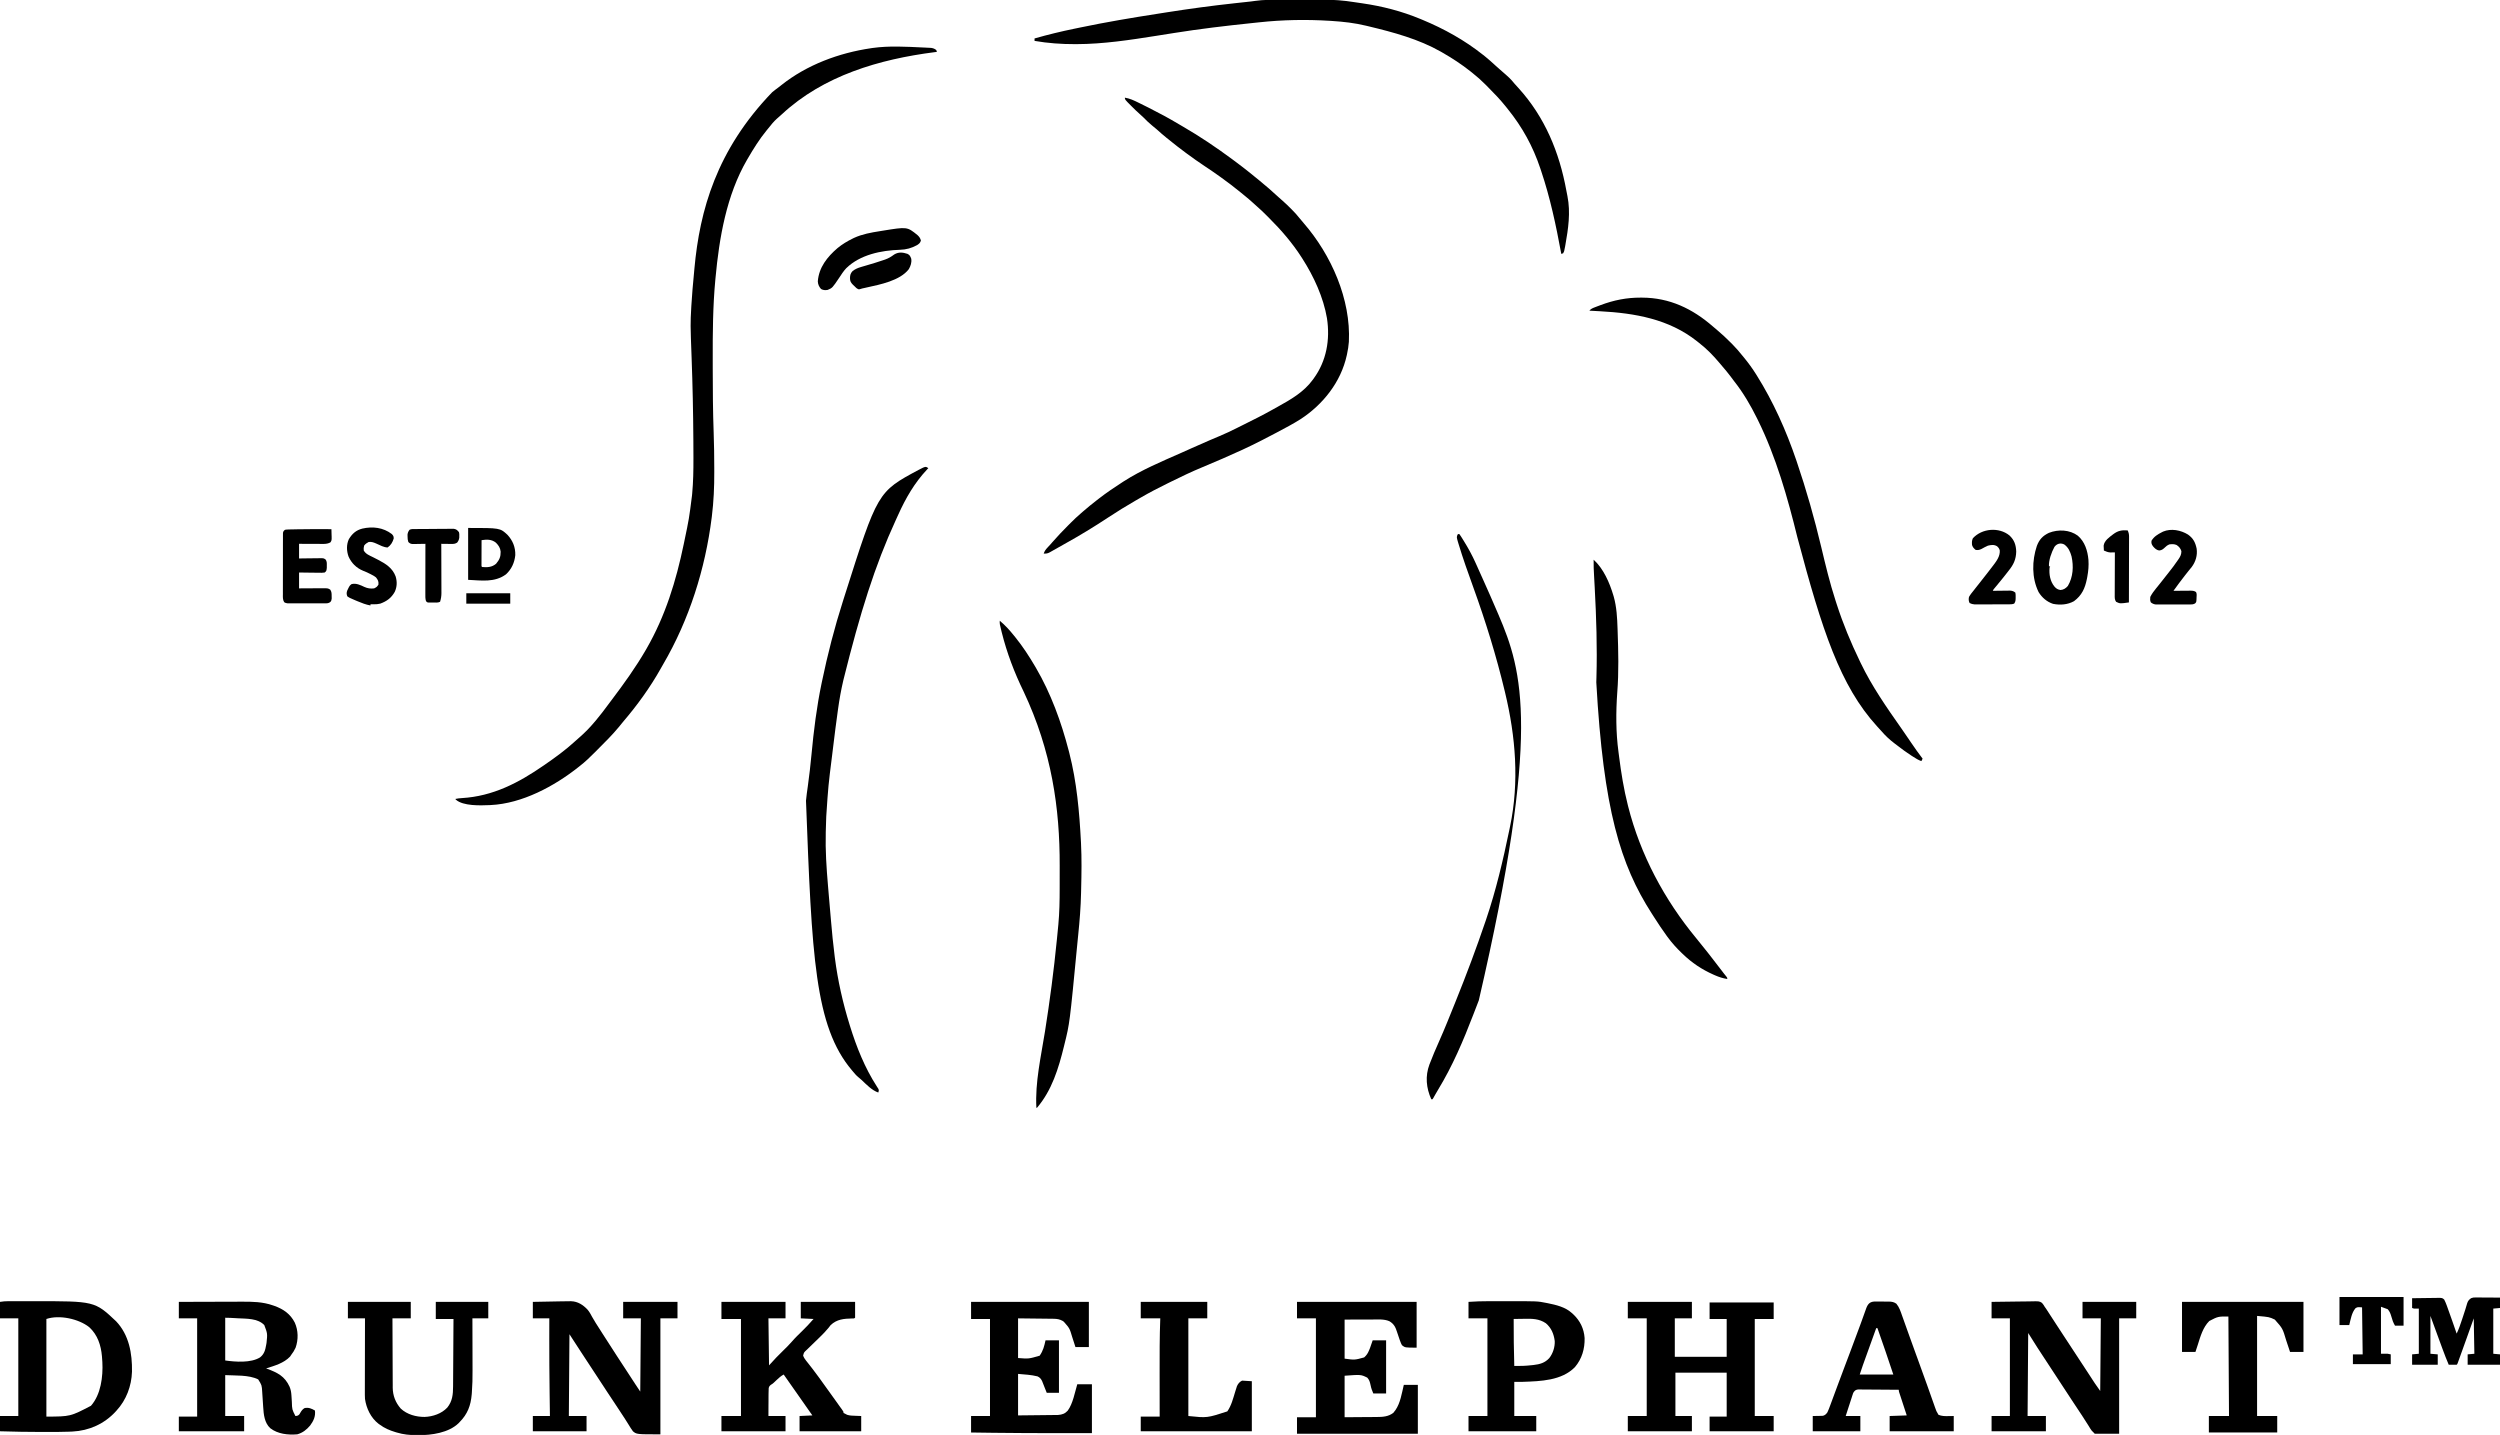 <?xml version="1.0" encoding="UTF-8"?>
<svg version="1.1" xmlns="http://www.w3.org/2000/svg" width="4096" height="2351">
<path d="M0 0 C1.223 0.052 1.223 0.052 2.47 0.106 C4.769 0.207 7.066 0.329 9.363 0.457 C10.662 0.525 11.96 0.593 13.298 0.663 C16.85 1.213 18.866 1.986 21.688 4.188 C22.017 5.178 22.348 6.168 22.688 7.188 C21.506 7.338 20.325 7.488 19.109 7.643 C-71.437 19.244 -163.123 45.939 -231.398 109.5 C-234.056 111.951 -236.769 114.32 -239.5 116.688 C-244.731 121.394 -248.977 126.665 -253.312 132.188 C-254.27 133.359 -255.229 134.528 -256.191 135.695 C-268.122 150.236 -277.866 165.946 -287.312 182.188 C-287.865 183.129 -287.865 183.129 -288.429 184.09 C-322.034 241.923 -333.929 311.797 -340 377.375 C-340.154 378.988 -340.154 378.988 -340.311 380.633 C-344.435 424.298 -344.656 468.144 -344.574 511.966 C-344.564 517.025 -344.559 522.084 -344.557 527.143 C-344.538 561.903 -344.28 596.627 -343.033 631.368 C-342.351 650.566 -342.084 669.738 -342.066 688.947 C-342.063 691.124 -342.056 693.301 -342.047 695.479 C-341.966 719.78 -342.997 743.994 -346 768.125 C-346.082 768.787 -346.164 769.448 -346.248 770.13 C-356.767 854.23 -383.101 937.593 -425.952 1010.85 C-427.147 1012.904 -428.32 1014.967 -429.477 1017.043 C-447.01 1048.395 -468.379 1077.849 -491.715 1105.121 C-494.039 1107.845 -496.272 1110.634 -498.5 1113.438 C-509.276 1126.581 -521.508 1138.493 -533.481 1150.532 C-534.895 1151.954 -536.308 1153.377 -537.719 1154.802 C-545.59 1162.744 -553.453 1170.342 -562.312 1177.188 C-563.385 1178.041 -563.385 1178.041 -564.479 1178.911 C-604.085 1210.383 -656.919 1238.748 -708.312 1241.188 C-709.4 1241.243 -709.4 1241.243 -710.509 1241.3 C-725.389 1241.942 -753.329 1242.894 -765.176 1232.562 C-765.551 1232.109 -765.926 1231.655 -766.312 1231.188 C-762.718 1230.39 -759.261 1229.991 -755.586 1229.793 C-704.684 1226.752 -662.743 1204.845 -621.312 1176.188 C-620.682 1175.753 -620.051 1175.319 -619.401 1174.871 C-602.823 1163.404 -586.041 1151.262 -571.188 1137.625 C-568.328 1135.014 -565.452 1132.444 -562.5 1129.938 C-553.825 1122.374 -545.689 1114.016 -538.312 1105.188 C-537.615 1104.379 -536.918 1103.571 -536.199 1102.738 C-528.816 1094.075 -522.061 1084.96 -515.277 1075.825 C-513.351 1073.239 -511.414 1070.661 -509.473 1068.086 C-489.809 1042.003 -470.711 1015.476 -454.312 987.188 C-453.743 986.206 -453.743 986.206 -453.163 985.204 C-422.126 931.288 -404.657 874.228 -392.056 813.637 C-391.772 812.271 -391.488 810.906 -391.203 809.54 C-383.379 772.133 -383.379 772.133 -378.562 734.25 C-378.45 733.1 -378.338 731.949 -378.223 730.764 C-376.474 711.783 -376.135 692.737 -376.188 673.688 C-376.189 672.611 -376.191 671.534 -376.193 670.425 C-376.209 662.369 -376.248 654.313 -376.299 646.257 C-376.308 644.863 -376.317 643.469 -376.325 642.075 C-376.599 597.406 -377.535 552.786 -379.192 508.146 C-381.236 453.066 -381.236 453.066 -379.75 425.812 C-379.693 424.746 -379.693 424.746 -379.636 423.657 C-378.639 405.491 -376.905 387.37 -375.226 369.257 C-375.004 366.858 -374.786 364.458 -374.568 362.058 C-365.905 267.004 -338.442 168.002 -247.249 73.375 C-243.382 70.157 -239.359 67.173 -235.312 64.188 C-234.297 63.377 -233.281 62.566 -232.234 61.73 C-190.397 28.356 -137.835 8.939 -85.312 1.188 C-84.422 1.055 -83.531 0.922 -82.614 0.785 C-55.557 -3 -27.202 -1.289 0 0 Z " fill="#000000" transform="translate(1512.312,77.812)"/>
<path d="M0 0 C8.124 1.357 14.916 4.544 22.25 8.188 C23.527 8.814 24.804 9.44 26.081 10.066 C30.063 12.025 34.033 14.009 38 16 C38.631 16.316 39.263 16.632 39.913 16.958 C56.411 25.229 72.554 33.989 88.403 43.456 C90.757 44.856 93.121 46.236 95.492 47.605 C123.338 63.704 150.153 81.868 176 101 C176.56 101.414 177.121 101.828 177.698 102.254 C181.151 104.811 184.58 107.399 188 110 C189.009 110.764 190.019 111.529 191.059 112.316 C199.242 118.543 207.228 125.002 215.184 131.516 C216.763 132.806 218.348 134.089 219.934 135.371 C230.991 144.325 241.696 153.686 252.121 163.367 C254.328 165.385 256.557 167.352 258.82 169.305 C263.195 173.121 267.336 177.143 271.438 181.25 C272.185 181.998 272.932 182.746 273.702 183.517 C278.402 188.269 282.79 193.085 286.91 198.352 C288.847 200.806 290.865 203.166 292.92 205.521 C338.178 257.659 370.449 330.556 367 400 C366.496 406.778 365.464 413.367 364 420 C363.834 420.779 363.667 421.558 363.496 422.361 C353.943 465.856 324.717 502.747 287.762 526.801 C275.558 534.521 262.753 541.245 250 548 C249.066 548.496 248.131 548.992 247.168 549.503 C240.471 553.052 233.743 556.539 227 560 C225.895 560.569 224.79 561.139 223.652 561.726 C203.11 572.279 182.186 581.815 161 591 C160.017 591.427 160.017 591.427 159.013 591.862 C148.259 596.524 137.491 601.157 126.652 605.621 C109.423 612.745 92.705 620.748 76.002 629.012 C74.061 629.97 72.118 630.923 70.174 631.874 C55.128 639.234 40.345 646.925 25.859 655.339 C22.88 657.07 19.893 658.787 16.906 660.504 C1.835 669.195 -12.901 678.299 -27.414 687.891 C-50.731 703.297 -74.418 717.698 -98.869 731.256 C-105.238 734.803 -111.576 738.407 -117.918 742.002 C-118.821 742.513 -119.723 743.024 -120.652 743.551 C-121.446 744.001 -122.24 744.451 -123.058 744.915 C-126.631 746.911 -128.879 747.09 -133 747 C-131.623 742.897 -129.764 740.332 -126.812 737.188 C-126.002 736.312 -125.191 735.437 -124.355 734.535 C-123.578 733.699 -122.801 732.862 -122 732 C-120.869 730.714 -119.744 729.422 -118.625 728.125 C-110.521 718.841 -102.085 709.919 -93.356 701.225 C-91.799 699.674 -90.248 698.118 -88.697 696.561 C-83.304 691.163 -77.825 685.934 -72 681 C-70.882 680.027 -69.765 679.053 -68.648 678.078 C-61.199 671.625 -53.616 665.389 -45.801 659.384 C-44.603 658.463 -43.408 657.539 -42.215 656.612 C-29.932 647.072 -17.05 638.451 -4 630 C-3.306 629.55 -2.612 629.101 -1.896 628.637 C27.547 609.781 60.504 595.984 92.412 581.915 C98.195 579.362 103.959 576.769 109.719 574.165 C119.297 569.835 128.905 565.594 138.574 561.473 C139.5 561.078 140.426 560.683 141.38 560.276 C145.962 558.323 150.546 556.377 155.135 554.442 C164.94 550.289 174.528 545.88 184.001 541.019 C187.54 539.215 191.104 537.463 194.664 535.703 C210.4 527.898 226.088 520.06 241.406 511.455 C244.213 509.881 247.028 508.323 249.844 506.766 C271.533 494.714 293.18 482.501 308 462 C308.4 461.457 308.801 460.914 309.213 460.354 C330.398 431.351 336.448 396.542 331.108 361.356 C325.309 327.207 309.565 293.049 291 264 C290.604 263.376 290.208 262.751 289.8 262.108 C274.611 238.322 256.317 217.104 236.356 197.225 C234.799 195.674 233.248 194.118 231.697 192.561 C226.834 187.694 221.928 182.926 216.697 178.451 C214.303 176.404 212.001 174.262 209.688 172.125 C205.254 168.086 200.719 164.225 196.051 160.461 C193.827 158.667 191.618 156.861 189.418 155.039 C179.228 146.628 168.719 138.723 158 131 C157.287 130.486 156.575 129.972 155.84 129.442 C147.532 123.467 139.097 117.709 130.562 112.062 C120.848 105.631 111.371 98.921 102 92 C101.311 91.492 100.621 90.985 99.911 90.461 C90.668 83.64 81.614 76.607 72.691 69.371 C71.12 68.098 69.545 66.83 67.969 65.562 C62.669 61.275 57.561 56.838 52.527 52.242 C49.937 49.944 47.27 47.783 44.562 45.625 C39.636 41.644 35.193 37.322 30.801 32.773 C28.644 30.638 26.478 28.651 24.184 26.672 C19.851 22.921 15.79 18.938 11.75 14.875 C10.71 13.841 10.71 13.841 9.648 12.785 C0 3.118 0 3.118 0 0 Z " fill="#000000" transform="translate(1843,160)"/>
<path d="M0 0 C2.006 -0.005 4.012 -0.01 6.018 -0.015 C12.32 -0.031 18.622 -0.036 24.925 -0.035 C31.338 -0.033 37.75 -0.054 44.163 -0.086 C49.74 -0.113 55.317 -0.123 60.894 -0.122 C64.193 -0.121 67.492 -0.128 70.791 -0.148 C88.168 -0.243 104.87 1.085 122.034 3.818 C126.478 4.516 130.93 5.147 135.383 5.775 C167.968 10.489 199.902 18.7 230.332 31.336 C231.466 31.805 232.6 32.274 233.769 32.758 C269.564 47.639 302.921 66.188 333.332 90.336 C334.265 91.075 335.199 91.813 336.16 92.574 C342.187 97.421 347.908 102.537 353.574 107.793 C355.735 109.786 357.916 111.733 360.145 113.648 C377.54 128.778 377.54 128.778 384.68 137.371 C386.733 139.813 388.909 142.125 391.082 144.461 C434.425 192.125 458.2 249.814 469.616 312.462 C470.189 315.561 470.796 318.646 471.438 321.73 C476.755 348.445 472.758 375.122 468.059 401.566 C467.916 402.38 467.773 403.193 467.626 404.031 C466.174 411.9 466.174 411.9 464.332 415.336 C463.342 415.666 462.352 415.996 461.332 416.336 C461.162 415.411 461.162 415.411 460.988 414.468 C452.604 368.996 443.091 324.223 428.332 280.336 C427.868 278.946 427.405 277.557 426.941 276.167 C414.811 239.973 397.552 208.621 373.596 178.904 C372.402 177.423 371.216 175.934 370.031 174.445 C361.167 163.424 351.419 153.236 341.425 143.244 C339.827 141.644 338.238 140.036 336.648 138.428 C330.202 131.946 323.529 125.992 316.332 120.336 C315.14 119.371 313.948 118.405 312.758 117.438 C298.085 105.766 282.591 95.664 266.332 86.336 C265.581 85.904 264.831 85.473 264.058 85.028 C227.649 64.353 186.438 53.265 145.999 43.545 C144.595 43.207 143.191 42.866 141.788 42.523 C123.191 37.992 104.346 35.86 85.27 34.648 C84.301 34.586 83.333 34.524 82.336 34.46 C43.421 32.03 4.889 32.738 -33.86 36.927 C-38.138 37.386 -42.418 37.834 -46.698 38.28 C-88.844 42.684 -130.816 47.643 -172.668 54.336 C-180.26 55.544 -187.852 56.749 -195.444 57.951 C-197.579 58.289 -199.714 58.627 -201.849 58.966 C-245.018 65.806 -288.823 72.515 -332.605 72.648 C-333.524 72.652 -334.442 72.656 -335.388 72.659 C-357.505 72.694 -379.856 71.151 -401.668 67.336 C-401.668 66.016 -401.668 64.696 -401.668 63.336 C-379.912 57.12 -358.107 51.811 -335.94 47.289 C-333.032 46.693 -330.127 46.084 -327.221 45.475 C-284.439 36.522 -241.35 29.305 -198.166 22.592 C-193.807 21.913 -189.449 21.225 -185.091 20.538 C-148.078 14.707 -111.044 9.677 -73.793 5.648 C-69.719 5.205 -65.645 4.759 -61.572 4.313 C-59.085 4.041 -56.598 3.77 -54.111 3.502 C-52.974 3.378 -51.836 3.254 -50.665 3.126 C-49.513 3.002 -48.361 2.878 -47.175 2.751 C-44.848 2.476 -42.526 2.161 -40.211 1.806 C-26.851 -0.172 -13.481 0.008 0 0 Z " fill="#000000" transform="translate(2096.668,-0.336)"/>
<path d="M0 0 C-1.017 1.073 -1.017 1.073 -2.055 2.168 C-22.684 24.157 -37.002 49.007 -49.354 76.364 C-50.729 79.401 -52.115 82.434 -53.507 85.463 C-87.647 159.739 -111.642 236.475 -138.883 345.961 C-139.066 346.725 -139.249 347.488 -139.438 348.275 C-143.012 363.522 -145.733 378.858 -147.887 394.363 C-148.075 395.697 -148.075 395.697 -148.266 397.058 C-151.049 416.818 -153.532 436.614 -155.933 456.423 C-156.509 461.18 -157.094 465.936 -157.68 470.692 C-163.932 520.436 -163.932 520.436 -167.25 570.438 C-167.286 571.402 -167.322 572.367 -167.359 573.361 C-167.614 580.24 -167.82 587.119 -168 594 C-168.036 595.309 -168.036 595.309 -168.073 596.645 C-168.863 626.069 -166.91 655.147 -164.39 684.453 C-164.036 688.573 -163.687 692.694 -163.34 696.815 C-162.35 708.539 -161.34 720.262 -160.319 731.984 C-160.067 734.882 -159.818 737.779 -159.569 740.677 C-157.855 760.558 -155.968 780.394 -153.426 800.188 C-153.325 800.974 -153.225 801.76 -153.121 802.569 C-148.33 839.747 -140.089 876.201 -129 912 C-128.792 912.672 -128.585 913.344 -128.371 914.036 C-117.723 948.408 -104.141 982.42 -84.568 1012.76 C-84.085 1013.525 -83.603 1014.29 -83.105 1015.078 C-82.458 1016.074 -82.458 1016.074 -81.798 1017.091 C-80.807 1019.462 -81.145 1020.625 -82 1023 C-92.489 1019.426 -101.388 1009.942 -109.344 1002.445 C-111.06 1000.866 -112.828 999.34 -114.652 997.887 C-118.264 994.984 -121.042 991.553 -124 988 C-124.432 987.491 -124.865 986.981 -125.31 986.457 C-186.256 914.407 -190.833 799.622 -200.465 544.879 C-199.781 537.097 -198.609 529.37 -197.531 521.635 C-195.088 504.081 -193.06 486.547 -191.421 468.898 C-187.77 429.834 -182.98 391.432 -175 353 C-174.667 351.397 -174.667 351.397 -174.328 349.761 C-164.995 304.971 -153.814 261.307 -139.875 217.739 C-139.023 215.073 -138.176 212.406 -137.331 209.738 C-83.135 38.903 -83.135 38.903 -15.948 2.866 C-4.544 -3.029 -4.544 -3.029 0 0 Z " fill="#000000" transform="translate(1521,767)"/>
<path d="M0 0 C0.811 0.001 1.622 0.002 2.458 0.003 C47.517 0.163 84.984 18.067 118.523 47.309 C120.753 49.252 123.002 51.161 125.289 53.035 C133.045 59.434 140.25 66.349 147.375 73.438 C148.294 74.347 149.213 75.257 150.16 76.195 C156.22 82.282 161.722 88.653 167.062 95.375 C168.111 96.653 169.161 97.929 170.215 99.203 C177.067 107.585 183.289 116.218 189.062 125.375 C189.604 126.231 189.604 126.231 190.157 127.105 C217.34 170.411 238.643 218.047 255.062 266.375 C255.355 267.235 255.648 268.095 255.95 268.981 C271.583 314.981 284.833 361.685 296.058 408.948 C303.03 438.297 310.04 467.541 319.372 496.251 C320.053 498.347 320.728 500.444 321.403 502.542 C331.685 534.365 344.488 565.287 359.062 595.375 C359.623 596.544 360.183 597.712 360.761 598.916 C379.042 636.921 403.148 671.479 427.344 705.917 C430.218 710.028 433.047 714.169 435.875 718.312 C436.403 719.085 436.931 719.858 437.475 720.654 C439.5 723.618 441.524 726.583 443.542 729.551 C449.512 738.325 455.602 746.953 462.062 755.375 C461.402 756.695 460.743 758.015 460.062 759.375 C455.016 757.656 450.723 754.839 446.25 752 C445.412 751.469 444.574 750.938 443.71 750.391 C436.162 745.547 428.991 740.293 421.907 734.798 C420.104 733.407 418.286 732.04 416.461 730.68 C408.018 724.357 400.819 717.541 393.961 709.551 C391.795 707.068 389.554 704.664 387.312 702.25 C326.938 635.938 297.338 545.189 256.883 392.714 C240.861 327.5 221.92 260.767 192.062 200.375 C191.609 199.45 191.155 198.525 190.688 197.571 C180.168 176.291 168.079 155.696 153.36 137.038 C151.35 134.463 149.433 131.82 147.5 129.188 C143.064 123.276 138.33 117.659 133.508 112.063 C132.043 110.352 130.596 108.627 129.152 106.898 C119.099 94.911 108.442 83.986 96.062 74.375 C94.82 73.381 93.578 72.386 92.336 71.391 C46.465 35.038 -9.43 25.374 -66.625 22.312 C-68.309 22.221 -69.993 22.129 -71.678 22.037 C-75.764 21.814 -79.851 21.594 -83.938 21.375 C-81.388 18.344 -78.663 17.262 -75.004 15.852 C-73.209 15.159 -73.209 15.159 -71.377 14.453 C-70.085 13.967 -68.793 13.483 -67.5 13 C-66.848 12.754 -66.197 12.509 -65.526 12.256 C-43.997 4.174 -23.025 -0.061 0 0 Z " fill="#000000" transform="translate(2687.938,487.625)"/>
<path d="M0 0 C0.66 0 1.32 0 2 0 C3.202 1.522 3.202 1.522 4.539 3.664 C5.038 4.458 5.537 5.252 6.051 6.07 C6.83 7.335 6.83 7.335 7.625 8.625 C8.121 9.414 8.618 10.203 9.129 11.016 C16.608 23.005 23.201 35.098 28.938 48 C29.583 49.439 30.23 50.878 30.876 52.316 C32.236 55.343 33.591 58.372 34.944 61.402 C36.621 65.157 38.311 68.906 40.006 72.653 C48.523 91.473 56.803 110.388 64.938 129.375 C65.368 130.38 65.799 131.385 66.243 132.421 C105.891 225.007 135.794 323.906 33.889 763.966 C30.855 771.785 27.84 779.612 24.832 787.441 C8.405 830.165 -9.119 871.483 -32.996 910.672 C-34.375 912.962 -35.722 915.252 -37.035 917.578 C-37.663 918.687 -38.291 919.795 -38.938 920.938 C-39.755 922.405 -39.755 922.405 -40.59 923.902 C-41.055 924.595 -41.521 925.287 -42 926 C-42.66 926 -43.32 926 -44 926 C-52.285 907.595 -54.176 888.231 -47 869 C-42.099 856.117 -36.684 843.457 -31.062 830.875 C-21.822 810.155 -13.484 789.037 -5 768 C-4.622 767.063 -4.243 766.126 -3.854 765.161 C13.606 721.906 30.018 678.177 45 634 C45.268 633.211 45.535 632.422 45.811 631.61 C62.101 583.513 73.566 534.659 83.849 484.96 C84.274 482.906 84.701 480.852 85.13 478.799 C100.296 405.961 94.238 331.914 77 260 C76.825 259.265 76.65 258.53 76.469 257.772 C62.691 200.064 45.096 143.231 24.929 87.464 C16.349 63.731 7.811 39.931 0.562 15.75 C0.273 14.803 -0.016 13.857 -0.313 12.882 C-2.539 5.16 -2.539 5.16 -1 1 C-0.67 0.67 -0.34 0.34 0 0 Z " fill="#000000" transform="translate(2389,875)"/>
<path d="M0 0 C34.65 0 69.3 0 105 0 C105 8.91 105 17.82 105 27 C95.76 27 86.52 27 77 27 C77 47.79 77 68.58 77 90 C105.05 90 133.1 90 162 90 C162 69.54 162 49.08 162 28 C152.76 28 143.52 28 134 28 C134 19.09 134 10.18 134 1 C168.65 1 203.3 1 239 1 C239 9.91 239 18.82 239 28 C228.77 28 218.54 28 208 28 C208 80.47 208 132.94 208 187 C218.23 187 228.46 187 239 187 C239 195.25 239 203.5 239 212 C204.35 212 169.7 212 134 212 C134 204.08 134 196.16 134 188 C143.24 188 152.48 188 162 188 C162 164.24 162 140.48 162 116 C134.28 116 106.56 116 78 116 C78 139.43 78 162.86 78 187 C86.91 187 95.82 187 105 187 C105 195.25 105 203.5 105 212 C70.35 212 35.7 212 0 212 C0 203.75 0 195.5 0 187 C10.23 187 20.46 187 31 187 C31 134.2 31 81.4 31 27 C20.77 27 10.54 27 0 27 C0 18.09 0 9.18 0 0 Z " fill="#000000" transform="translate(2667,2133)"/>
<path d="M0 0 C0.862 -0.006 1.725 -0.011 2.614 -0.017 C13.676 0.33 22.237 5.972 29.547 13.743 C32.667 17.47 34.852 21.412 37.09 25.711 C40.798 32.48 45.079 38.914 49.235 45.414 C50.947 48.095 52.652 50.782 54.355 53.469 C62.124 65.722 69.986 77.91 77.922 90.055 C78.902 91.556 78.902 91.556 79.903 93.087 C82.754 97.45 85.606 101.812 88.459 106.173 C93.958 114.578 99.447 122.99 104.925 131.408 C105.495 132.283 106.065 133.158 106.652 134.059 C107.141 134.81 107.63 135.561 108.134 136.335 C110.71 140.254 113.32 144.152 115.922 148.055 C116.252 108.455 116.582 68.855 116.922 28.055 C107.352 28.055 97.782 28.055 87.922 28.055 C87.922 19.145 87.922 10.235 87.922 1.055 C117.292 1.055 146.662 1.055 176.922 1.055 C176.922 9.965 176.922 18.875 176.922 28.055 C167.682 28.055 158.442 28.055 148.922 28.055 C148.922 90.755 148.922 153.455 148.922 218.055 C109.922 218.055 109.922 218.055 103.922 213.055 C102.026 210.573 102.026 210.573 100.398 207.942 C99.779 206.954 99.159 205.967 98.521 204.949 C97.869 203.891 97.218 202.833 96.547 201.743 C95.118 199.465 93.687 197.189 92.254 194.915 C91.891 194.337 91.529 193.759 91.155 193.164 C87.617 187.538 83.941 182.009 80.234 176.493 C74.016 167.214 67.858 157.897 61.734 148.555 C61.294 147.883 60.853 147.21 60.398 146.517 C58.144 143.078 55.89 139.637 53.636 136.197 C49.632 130.086 45.622 123.979 41.612 117.872 C38.144 112.588 34.677 107.303 31.209 102.018 C30.348 100.705 29.487 99.393 28.626 98.081 C26.082 94.203 23.538 90.325 20.995 86.446 C20.22 85.263 19.445 84.081 18.669 82.899 C12.379 73.311 6.152 63.683 -0.078 54.055 C-0.408 98.275 -0.738 142.495 -1.078 188.055 C8.492 188.055 18.062 188.055 27.922 188.055 C27.922 196.305 27.922 204.555 27.922 213.055 C-1.118 213.055 -30.158 213.055 -60.078 213.055 C-60.078 204.805 -60.078 196.555 -60.078 188.055 C-50.838 188.055 -41.598 188.055 -32.078 188.055 C-32.108 185.944 -32.139 183.833 -32.17 181.658 C-32.313 171.561 -32.448 161.465 -32.578 151.368 C-32.596 149.988 -32.596 149.988 -32.614 148.58 C-32.986 119.509 -33.17 90.442 -33.141 61.368 C-33.14 60.518 -33.139 59.668 -33.138 58.793 C-33.127 48.547 -33.106 38.301 -33.078 28.055 C-41.988 28.055 -50.898 28.055 -60.078 28.055 C-60.078 19.145 -60.078 10.235 -60.078 1.055 C-52.589 0.912 -45.1 0.769 -37.611 0.628 C-35.067 0.58 -32.523 0.531 -29.979 0.482 C-26.308 0.412 -22.636 0.343 -18.965 0.274 C-17.84 0.252 -16.716 0.23 -15.558 0.208 C-10.372 0.112 -5.186 0.032 0 0 Z " fill="#000000" transform="translate(933.078,2131.945)"/>
<path d="M0 0 C10.31 -0.181 20.618 -0.328 30.929 -0.414 C35.718 -0.456 40.505 -0.513 45.292 -0.604 C49.915 -0.691 54.537 -0.738 59.161 -0.759 C60.922 -0.774 62.684 -0.803 64.444 -0.846 C78.156 -1.169 78.156 -1.169 82.517 1.597 C84.355 3.633 85.671 5.606 87 8 C87.8 9.133 88.607 10.262 89.421 11.385 C90.157 12.507 90.886 13.632 91.609 14.762 C92.014 15.381 92.418 16.001 92.834 16.639 C94.145 18.652 95.448 20.67 96.75 22.688 C97.68 24.118 98.61 25.547 99.541 26.977 C101.445 29.901 103.346 32.827 105.244 35.755 C108.925 41.429 112.635 47.085 116.345 52.739 C117.9 55.11 119.454 57.483 121.008 59.855 C126.939 68.911 132.879 77.961 138.82 87.011 C143.64 94.354 148.459 101.698 153.27 109.047 C153.697 109.699 154.124 110.352 154.564 111.024 C156.58 114.103 158.595 117.182 160.609 120.262 C169.033 133.32 169.033 133.32 178 146 C178.495 87.095 178.495 87.095 179 27 C169.1 27 159.2 27 149 27 C149 18.09 149 9.18 149 0 C178.04 0 207.08 0 237 0 C237 8.91 237 17.82 237 27 C227.76 27 218.52 27 209 27 C209 89.37 209 151.74 209 216 C195.8 216 182.6 216 169 216 C163.381 210.381 163.381 210.381 161.746 207.645 C161.374 207.033 161.001 206.421 160.618 205.791 C160.228 205.138 159.839 204.485 159.438 203.812 C155.964 198.13 152.406 192.526 148.688 187 C143.048 178.599 137.485 170.149 131.938 161.688 C131.262 160.657 131.262 160.657 130.572 159.605 C127.822 155.412 125.074 151.218 122.326 147.024 C121.051 145.077 119.775 143.131 118.5 141.185 C114.178 134.591 109.858 127.996 105.538 121.401 C102.709 117.082 99.878 112.763 97.047 108.445 C92.361 101.299 87.679 94.151 83 87 C82.363 86.026 81.725 85.052 81.069 84.049 C79.356 81.43 77.646 78.809 75.938 76.188 C75.243 75.125 75.243 75.125 74.534 74.041 C69.579 66.426 64.818 58.708 60 51 C59.67 95.88 59.34 140.76 59 187 C68.9 187 78.8 187 89 187 C89 195.25 89 203.5 89 212 C59.63 212 30.26 212 0 212 C0 203.75 0 195.5 0 187 C9.9 187 19.8 187 30 187 C30 134.2 30 81.4 30 27 C20.1 27 10.2 27 0 27 C0 18.09 0 9.18 0 0 Z " fill="#000000" transform="translate(3263,2133)"/>
<path d="M0 0 C34.65 0 69.3 0 105 0 C105 8.91 105 17.82 105 27 C95.76 27 86.52 27 77 27 C77.33 52.41 77.66 77.82 78 104 C81.96 99.71 85.92 95.42 90 91 C93.752 87.207 97.514 83.433 101.312 79.688 C108.577 72.585 108.577 72.585 115.418 65.082 C120.762 58.84 126.759 53.187 132.603 47.418 C138.629 41.462 144.521 35.472 150 29 C150.33 28.67 150.66 28.34 151 28 C144.07 27.67 137.14 27.34 130 27 C130 18.09 130 9.18 130 0 C159.37 0 188.74 0 219 0 C219 8.58 219 17.16 219 26 C217.469 27.531 216.047 27.144 213.914 27.176 C200.571 27.506 189.15 28.427 179 38 C177.785 39.506 176.595 41.032 175.422 42.57 C171.032 48.008 166.216 52.866 161.211 57.738 C160.021 58.901 160.021 58.901 158.807 60.087 C155.486 63.327 152.16 66.56 148.811 69.771 C146.345 72.14 143.902 74.531 141.461 76.926 C140.697 77.648 139.932 78.37 139.145 79.114 C135.046 82.967 135.046 82.967 133.84 88.223 C135.013 91.032 136.217 93.127 138.105 95.512 C138.752 96.342 139.399 97.173 140.065 98.028 C140.766 98.906 141.466 99.783 142.188 100.688 C143.658 102.572 145.126 104.457 146.594 106.344 C147.335 107.291 148.076 108.239 148.84 109.215 C152.025 113.322 155.115 117.496 158.188 121.688 C158.757 122.464 159.327 123.24 159.914 124.039 C168.607 135.9 177.213 147.821 185.666 159.854 C188.078 163.288 190.506 166.71 192.973 170.105 C193.441 170.752 193.909 171.399 194.392 172.065 C195.276 173.284 196.163 174.499 197.055 175.712 C200 179.778 200 179.778 200 182 C201.323 182.686 202.659 183.348 204 184 C204.66 184.34 205.32 184.681 206 185.031 C210.395 186.45 214.721 186.469 219.312 186.625 C224.108 186.811 224.108 186.811 229 187 C229 195.25 229 203.5 229 212 C195.67 212 162.34 212 128 212 C128 203.75 128 195.5 128 187 C134.93 186.67 141.86 186.34 149 186 C147.35 183.669 145.7 181.339 144 178.938 C138.966 171.815 133.975 164.664 129 157.5 C122.792 148.561 116.538 139.655 110.251 130.771 C107.487 126.858 104.742 122.93 102 119 C97.563 121.396 94.183 124.428 90.562 127.875 C89.461 128.916 88.358 129.955 87.254 130.992 C86.532 131.678 86.532 131.678 85.795 132.378 C84 134 84 134 80.847 136.001 C78.788 137.722 78.082 138.666 77.438 141.298 C77.209 144.209 77.169 147.068 77.195 149.988 C77.182 151.047 77.168 152.105 77.154 153.195 C77.116 156.568 77.12 159.94 77.125 163.312 C77.107 165.602 77.086 167.892 77.062 170.182 C77.006 175.789 77.004 181.392 77 187 C86.24 187 95.48 187 105 187 C105 195.25 105 203.5 105 212 C70.35 212 35.7 212 0 212 C0 203.75 0 195.5 0 187 C10.56 187 21.12 187 32 187 C32 134.53 32 82.06 32 28 C21.44 28 10.88 28 0 28 C0 18.76 0 9.52 0 0 Z " fill="#000000" transform="translate(1182,2133)"/>
<path d="M0 0 C8.706 7.284 15.923 15.119 23 24 C23.854 25.051 24.708 26.102 25.562 27.152 C37.692 42.184 48.238 58.351 58 75 C58.408 75.693 58.816 76.386 59.236 77.101 C83.822 119.228 100.811 165.881 113 213 C113.318 214.22 113.636 215.441 113.964 216.698 C126.139 264.09 130.465 313.261 133 362 C133.043 362.832 133.087 363.664 133.131 364.521 C134.389 389.416 133.979 414.297 133.369 439.204 C133.314 441.5 133.264 443.795 133.215 446.091 C132.71 469.044 130.914 491.741 128.555 514.574 C127.996 520.005 127.466 525.439 126.944 530.875 C114.559 659.667 114.559 659.667 106 694 C105.71 695.191 105.421 696.382 105.123 697.609 C96.295 733.576 85.405 769.391 61 798 C60.67 798 60.34 798 60 798 C57.725 756.223 67.616 713.98 74.124 672.869 C82.034 622.889 88.629 572.944 93.577 522.584 C93.809 520.221 94.043 517.858 94.277 515.495 C94.649 511.723 95.015 507.951 95.377 504.179 C95.572 502.145 95.772 500.113 95.973 498.08 C97.819 478.532 98.162 459.015 98.168 439.391 C98.171 436.966 98.175 434.542 98.178 432.117 C98.184 427.061 98.186 422.006 98.185 416.95 C98.185 411.838 98.192 406.726 98.206 401.615 C98.454 307.33 85.22 213.815 39.035 115.918 C23.868 84.84 11.706 52.803 3.312 19.25 C3.14 18.562 2.967 17.874 2.789 17.165 C-0.208 5.131 -0.208 5.131 0 0 Z " fill="#000000" transform="translate(1638,1017)"/>
<path d="M0 0 C16.396 -0.068 32.791 -0.123 49.187 -0.155 C56.801 -0.171 64.416 -0.192 72.03 -0.226 C78.675 -0.256 85.319 -0.276 91.964 -0.282 C95.475 -0.286 98.986 -0.295 102.498 -0.317 C120.343 -0.425 137.357 -0.207 154.375 5.812 C155.122 6.071 155.869 6.33 156.638 6.596 C171.371 11.86 182.774 19.811 190 34 C195.762 46.922 196 61.869 191.273 75.16 C189.326 79.503 186.891 83.236 184 87 C183.423 87.866 182.845 88.733 182.25 89.625 C171.975 100.471 156.848 104.616 143 109 C143.559 109.206 144.117 109.411 144.693 109.623 C161.604 115.919 173.51 121.735 181.375 138.875 C183.378 143.596 184.145 147.857 184.465 152.98 C184.543 154.145 184.621 155.31 184.701 156.51 C184.857 158.942 185.011 161.374 185.162 163.807 C185.524 176.292 185.524 176.292 191 187 C194.141 186.692 195.579 186.497 197.66 184.039 C198.123 183.242 198.586 182.446 199.062 181.625 C201.02 178.295 202.644 175.996 206 174 C212.554 172.633 217.405 174.745 223 178 C224.159 187.705 220.806 194.789 215.137 202.551 C209.387 209.407 202.725 214.651 194 217 C178.84 218.281 162.072 216.516 149.75 206.938 C140.32 198.147 138.951 184.571 138.219 172.371 C138.13 171.059 138.13 171.059 138.04 169.721 C137.791 166.03 137.557 162.338 137.323 158.647 C137.148 155.929 136.965 153.213 136.781 150.496 C136.732 149.677 136.683 148.858 136.633 148.014 C135.949 136.456 135.949 136.456 130 127 C114.646 119.323 91.739 120.954 76 120 C76 142.11 76 164.22 76 187 C86.23 187 96.46 187 107 187 C107 195.25 107 203.5 107 212 C71.69 212 36.38 212 0 212 C0 204.08 0 196.16 0 188 C9.9 188 19.8 188 30 188 C30 134.87 30 81.74 30 27 C20.1 27 10.2 27 0 27 C0 18.09 0 9.18 0 0 Z M76 26 C76 49.1 76 72.2 76 96 C92.741 98.392 117.932 100.286 133 91 C139.785 85.66 141.588 79.266 143 71 C143.227 69.763 143.454 68.525 143.688 67.25 C145.288 51.937 145.288 51.937 140 38 C129.223 26.733 111.04 27.695 96.5 26.875 C95.06 26.788 93.62 26.701 92.18 26.613 C86.779 26.291 81.413 26 76 26 Z " fill="#000000" transform="translate(293,2133)"/>
<path d="M0 0 C64.68 0 129.36 0 196 0 C196 24.75 196 49.5 196 75 C177 75 177 75 172 71 C170.375 67.855 170.375 67.855 169 64.188 C168.749 63.535 168.499 62.882 168.24 62.209 C166.711 58.163 165.382 54.073 164.106 49.942 C161.511 41.629 158.923 36.025 151.25 31.625 C142.572 27.906 132.364 28.864 123.117 28.902 C121.967 28.903 120.818 28.904 119.633 28.905 C115.38 28.911 111.128 28.925 106.875 28.938 C92.582 28.968 92.582 28.968 78 29 C78 50.12 78 71.24 78 93 C94.489 95.248 94.489 95.248 110 91 C114.046 87.447 116.103 84.221 118.125 79.25 C118.602 78.1 119.079 76.95 119.57 75.766 C121.169 71.555 122.576 67.273 124 63 C131.26 63 138.52 63 146 63 C146 91.71 146 120.42 146 150 C139.07 150 132.14 150 125 150 C122.862 145.012 121.553 141.55 120.562 136.438 C119.424 131.354 118.602 127.802 115 124 C104.674 119.03 104.674 119.03 78 121 C78 143.44 78 165.88 78 189 C88.663 188.917 99.326 188.835 110.312 188.75 C113.658 188.734 117.004 188.718 120.45 188.702 C123.13 188.673 125.809 188.642 128.488 188.609 C129.51 188.609 129.51 188.609 130.552 188.608 C140.427 188.597 149.819 188.055 157.875 181.75 C158.576 180.843 159.278 179.935 160 179 C160.607 178.223 160.607 178.223 161.227 177.43 C169.403 165.842 171.744 149.487 175 136 C182.59 136 190.18 136 198 136 C198 162.4 198 188.8 198 216 C132.66 216 67.32 216 0 216 C0 207.09 0 198.18 0 189 C10.23 189 20.46 189 31 189 C31 135.54 31 82.08 31 27 C20.77 27 10.54 27 0 27 C0 18.09 0 9.18 0 0 Z " fill="#000000" transform="translate(2125,2133)"/>
<path d="M0 0 C63.69 0 127.38 0 193 0 C193 24.42 193 48.84 193 74 C185.74 74 178.48 74 171 74 C170.336 71.927 169.672 69.854 168.988 67.719 C168.329 65.686 167.666 63.654 167.002 61.622 C166.547 60.223 166.097 58.823 165.65 57.421 C161.493 43.377 161.493 43.377 152.062 32.625 C151.435 32.164 150.807 31.702 150.16 31.227 C145.345 28.492 140.836 27.745 135.352 27.681 C134.033 27.661 132.714 27.641 131.355 27.62 C129.969 27.609 128.582 27.597 127.195 27.586 C125.924 27.568 124.652 27.551 123.342 27.532 C118.603 27.47 113.864 27.423 109.125 27.375 C98.524 27.251 87.922 27.128 77 27 C77 48.45 77 69.9 77 92 C94.52 93.359 94.52 93.359 112.402 88.152 C118.108 79.921 119.817 72.825 122 63 C129.26 63 136.52 63 144 63 C144 91.38 144 119.76 144 149 C137.4 149 130.8 149 124 149 C123.443 147.597 122.886 146.195 122.312 144.75 C121.948 143.845 121.583 142.94 121.207 142.008 C120.379 139.945 119.565 137.877 118.762 135.805 C118.345 134.755 117.929 133.706 117.5 132.625 C117.118 131.648 116.737 130.671 116.344 129.664 C114.487 125.983 112.574 123.686 108.758 122.023 C98.047 119.386 88.413 119.038 77 118 C77 140.44 77 162.88 77 186 C89.093 185.88 89.093 185.88 101.186 185.742 C106.121 185.682 111.056 185.624 115.992 185.578 C119.973 185.541 123.954 185.495 127.935 185.442 C129.451 185.423 130.966 185.408 132.481 185.397 C134.612 185.38 136.741 185.351 138.871 185.319 C140.687 185.299 140.687 185.299 142.539 185.278 C149.299 184.735 153.842 183.163 158.379 178.211 C166.881 166.616 169.953 148.489 174 135 C181.92 135 189.84 135 198 135 C198 161.4 198 187.8 198 215 C181.5 215.028 165 215.051 148.5 215.062 C147.269 215.063 146.038 215.064 144.769 215.065 C108.885 215.087 73.007 214.948 37.125 214.5 C35.688 214.482 35.688 214.482 34.222 214.464 C22.814 214.32 11.407 214.165 0 214 C0 205.09 0 196.18 0 187 C10.23 187 20.46 187 31 187 C31 134.53 31 82.06 31 28 C20.77 28 10.54 28 0 28 C0 18.76 0 9.52 0 0 Z " fill="#000000" transform="translate(1591,2133)"/>
<path d="M0 0 C1.148 -0.003 1.148 -0.003 2.319 -0.005 C4.843 -0.01 7.367 -0.007 9.891 -0.003 C11.668 -0.004 13.445 -0.005 15.222 -0.006 C18.954 -0.008 22.687 -0.006 26.419 -0.001 C31.137 0.005 35.855 0.001 40.572 -0.004 C141.246 -0.11 141.246 -0.11 176.328 32.879 C197.589 55.201 202.923 85.747 202.391 115.5 C201.594 139.063 193.13 161.719 177.141 179.129 C176.484 179.858 176.484 179.858 175.813 180.601 C157.38 200.856 132.178 212.258 104.84 213.567 C103.452 213.625 103.452 213.625 102.035 213.684 C100.541 213.747 100.541 213.747 99.017 213.811 C85.957 214.311 72.895 214.28 59.828 214.254 C57.823 214.253 55.818 214.252 53.813 214.25 C31.245 214.23 8.697 213.83 -13.859 213.129 C-13.859 204.879 -13.859 196.629 -13.859 188.129 C-3.959 188.129 5.941 188.129 16.141 188.129 C16.141 135.329 16.141 82.529 16.141 28.129 C6.241 28.129 -3.659 28.129 -13.859 28.129 C-13.859 19.219 -13.859 10.309 -13.859 1.129 C-9.098 0.336 -4.777 -0.014 0 0 Z M62.141 29.129 C62.141 81.929 62.141 134.729 62.141 189.129 C101.492 188.921 101.492 188.921 135.184 171.336 C151.399 153.05 155.108 123.583 153.852 99.934 C153.706 97.728 153.553 95.522 153.391 93.317 C153.317 92.291 153.243 91.266 153.167 90.209 C151.615 72.166 146 55.029 132.312 42.551 C115.003 28.867 83.527 22.001 62.141 29.129 Z " fill="#000000" transform="translate(13.859,2131.871)"/>
<path d="M0 0 C16.103 14.593 26.175 37.749 32.25 58.25 C32.601 59.408 32.601 59.408 32.96 60.589 C37.722 77.562 38.612 95.169 39.188 112.688 C39.227 113.788 39.266 114.888 39.306 116.021 C40.497 149.829 41.371 183.905 38.723 217.657 C36.417 249.692 36.406 282.831 40.693 314.691 C41.039 317.293 41.37 319.898 41.7 322.503 C45.123 349.328 49.357 375.776 56 402 C56.164 402.65 56.327 403.3 56.496 403.97 C76.595 483.491 115.878 556.982 167.991 620.046 C174.281 627.658 180.481 635.325 186.54 643.122 C188.136 645.175 189.736 647.224 191.336 649.273 C197.85 657.624 204.323 666.004 210.738 674.431 C211.239 675.089 211.741 675.748 212.258 676.426 C212.726 677.041 213.194 677.657 213.677 678.292 C214.875 679.838 216.119 681.349 217.367 682.855 C219 685 219 685 219 687 C211.833 685.847 205.506 683.866 198.875 680.938 C197.965 680.54 197.055 680.142 196.117 679.732 C177.228 671.322 160.846 660.402 146 646 C145.438 645.464 144.876 644.927 144.296 644.375 C135.699 636.157 128.02 627.6 121 618 C120.277 617.012 120.277 617.012 119.54 616.004 C112.485 606.291 105.838 596.333 99.402 586.202 C97.965 583.945 96.516 581.695 95.066 579.445 C43.962 499.81 16.079 409.757 4.375 200.938 C4.413 199.587 4.413 199.587 4.451 198.209 C4.503 196.361 4.555 194.513 4.608 192.664 C5.998 143.501 4.419 94.766 1.779 45.67 C1.721 44.591 1.663 43.512 1.603 42.401 C1.329 37.3 1.05 32.199 0.762 27.098 C0.259 18.058 -0.185 9.059 0 0 Z " fill="#000000" transform="translate(2611,917)"/>
<path d="M0 0 C33.99 0 67.98 0 103 0 C103 8.91 103 17.82 103 27 C93.1 27 83.2 27 73 27 C73.04 42.83 73.097 58.66 73.184 74.49 C73.224 81.841 73.256 89.192 73.271 96.543 C73.284 102.956 73.311 109.368 73.355 115.78 C73.377 119.171 73.393 122.561 73.392 125.952 C73.394 129.751 73.421 133.548 73.454 137.347 C73.449 138.454 73.444 139.561 73.439 140.701 C73.61 153.617 78.045 165.069 86.586 174.809 C96.976 184.565 111.79 188.546 125.712 188.492 C139.213 187.979 153.552 183.133 162.875 173.125 C171.256 162.713 172.294 151.597 172.319 138.574 C172.329 137.373 172.339 136.171 172.349 134.934 C172.375 131.672 172.392 128.411 172.405 125.149 C172.42 121.728 172.447 118.308 172.473 114.887 C172.519 108.424 172.556 101.961 172.589 95.498 C172.628 88.134 172.677 80.77 172.727 73.406 C172.83 58.27 172.918 43.135 173 28 C163.43 28 153.86 28 144 28 C144 18.76 144 9.52 144 0 C172.38 0 200.76 0 230 0 C230 8.91 230 17.82 230 27 C221.42 27 212.84 27 204 27 C204.01 30.141 204.021 33.281 204.032 36.517 C204.065 46.995 204.087 57.472 204.104 67.949 C204.114 74.29 204.128 80.631 204.151 86.971 C204.173 93.112 204.185 99.252 204.19 105.392 C204.193 107.713 204.201 110.035 204.211 112.356 C204.266 124.47 204.046 136.492 203.097 148.574 C202.977 150.101 202.977 150.101 202.855 151.658 C201.275 169.858 196.06 183.87 183 197 C182.482 197.553 181.964 198.106 181.43 198.676 C165.045 214.588 137.011 218.438 115.438 218.375 C114.735 218.374 114.032 218.374 113.308 218.373 C101.804 218.333 91.038 217.386 80 214 C79.257 213.78 78.515 213.561 77.75 213.334 C68.298 210.48 59.982 206.945 52 201 C51.371 200.553 50.742 200.105 50.094 199.645 C37.535 189.912 30.22 174.454 28 159 C27.737 154.58 27.746 150.174 27.773 145.748 C27.773 144.459 27.772 143.17 27.772 141.842 C27.771 138.338 27.783 134.835 27.797 131.331 C27.81 127.659 27.811 123.986 27.813 120.313 C27.819 113.372 27.836 106.431 27.856 99.489 C27.878 91.581 27.889 83.673 27.899 75.765 C27.92 59.51 27.957 43.255 28 27 C18.76 27 9.52 27 0 27 C0 18.09 0 9.18 0 0 Z " fill="#000000" transform="translate(570,2133)"/>
<path d="M0 0 C1.673 -0.001 3.346 -0.002 5.02 -0.003 C8.504 -0.004 11.988 -0.002 15.472 0.002 C19.869 0.008 24.266 0.005 28.663 -0.001 C79.046 -0.057 79.046 -0.057 93.211 2.758 C94.098 2.928 94.985 3.099 95.899 3.274 C109.551 6.063 124.61 9.542 135.148 19.133 C136.006 19.896 136.863 20.659 137.746 21.445 C149.003 32.056 155.269 44.93 156.387 60.438 C156.751 77.956 152.025 94.434 140.523 108.008 C118.801 130.219 84.232 131.127 55.148 132.133 C50.528 132.133 45.908 132.133 41.148 132.133 C41.148 150.613 41.148 169.093 41.148 188.133 C53.028 188.133 64.908 188.133 77.148 188.133 C77.148 196.383 77.148 204.633 77.148 213.133 C40.518 213.133 3.888 213.133 -33.852 213.133 C-33.852 204.883 -33.852 196.633 -33.852 188.133 C-23.622 188.133 -13.392 188.133 -2.852 188.133 C-2.852 135.333 -2.852 82.533 -2.852 28.133 C-13.082 28.133 -23.312 28.133 -33.852 28.133 C-33.852 19.223 -33.852 10.313 -33.852 1.133 C-22.541 0.325 -11.336 -0.017 0 0 Z M40.148 29.133 C39.956 54.812 40.517 80.463 41.148 106.133 C50.691 106.282 59.969 105.993 69.461 104.883 C71.094 104.718 71.094 104.718 72.76 104.551 C83.047 103.377 91.352 101.044 98.465 93.258 C104.447 85.707 107.926 74.909 107.426 65.246 C105.915 53.736 101.965 43.876 92.961 36.195 C81.777 28.589 70.382 28.61 57.398 28.883 C55.719 28.903 54.039 28.921 52.359 28.938 C48.288 28.981 44.219 29.05 40.148 29.133 Z " fill="#000000" transform="translate(2439.852,2131.867)"/>
<path d="M0 0 C0.778 -0 1.556 -0 2.357 -0 C3.997 0.005 5.637 0.023 7.276 0.052 C9.774 0.094 12.269 0.093 14.768 0.086 C16.366 0.096 17.964 0.109 19.562 0.125 C20.303 0.125 21.044 0.125 21.807 0.126 C26.578 0.233 29.929 0.831 33.848 3.594 C38.593 9.226 40.82 16.281 43.227 23.129 C43.631 24.255 44.035 25.38 44.452 26.54 C45.551 29.603 46.641 32.668 47.728 35.735 C48.884 38.991 50.052 42.243 51.219 45.496 C52.666 49.532 54.113 53.568 55.555 57.606 C58.665 66.312 61.804 75.007 64.973 83.691 C65.383 84.817 65.794 85.943 66.217 87.103 C67.04 89.356 67.862 91.609 68.685 93.862 C74.089 108.665 79.465 123.476 84.736 138.326 C85.436 140.297 86.136 142.267 86.836 144.238 C89.062 150.503 91.281 156.77 93.49 163.042 C94.288 165.291 95.085 167.54 95.883 169.789 C96.241 170.813 96.6 171.838 96.969 172.893 C99.258 179.569 99.258 179.569 102.848 185.594 C108.275 187.88 113.509 187.839 119.285 187.719 C123.524 187.657 123.524 187.657 127.848 187.594 C127.848 195.844 127.848 204.094 127.848 212.594 C93.198 212.594 58.548 212.594 22.848 212.594 C22.848 204.344 22.848 196.094 22.848 187.594 C32.088 187.264 41.328 186.934 50.848 186.594 C49.909 183.729 48.971 180.865 48.004 177.914 C47.1 175.148 46.197 172.381 45.293 169.614 C44.664 167.687 44.033 165.761 43.402 163.834 C42.496 161.07 41.593 158.305 40.691 155.539 C40.407 154.674 40.123 153.81 39.83 152.919 C39.569 152.118 39.309 151.318 39.041 150.493 C38.81 149.787 38.579 149.08 38.341 148.353 C37.848 146.594 37.848 146.594 37.848 144.594 C28.79 144.501 19.732 144.43 10.674 144.387 C6.468 144.366 2.263 144.337 -1.943 144.292 C-6.002 144.249 -10.061 144.225 -14.12 144.214 C-15.669 144.207 -17.217 144.192 -18.766 144.171 C-20.935 144.142 -23.103 144.138 -25.272 144.14 C-26.507 144.131 -27.742 144.122 -29.014 144.113 C-32.785 144.691 -33.885 145.58 -36.152 148.594 C-37.176 150.533 -37.176 150.533 -37.8 152.628 C-38.19 153.799 -38.19 153.799 -38.588 154.993 C-38.983 156.242 -38.983 156.242 -39.387 157.516 C-39.67 158.376 -39.952 159.236 -40.244 160.122 C-41.141 162.859 -42.022 165.601 -42.902 168.344 C-43.509 170.205 -44.117 172.065 -44.727 173.926 C-46.217 178.477 -47.684 183.035 -49.152 187.594 C-41.232 187.594 -33.312 187.594 -25.152 187.594 C-25.152 195.844 -25.152 204.094 -25.152 212.594 C-50.892 212.594 -76.632 212.594 -103.152 212.594 C-103.152 204.344 -103.152 196.094 -103.152 187.594 C-93.965 187.406 -93.965 187.406 -91.097 187.386 C-90.338 187.358 -89.579 187.33 -88.797 187.301 C-87.642 187.277 -87.642 187.277 -86.464 187.253 C-83.014 186.269 -81.14 184.472 -79.152 181.594 C-77.342 177.891 -75.95 174.06 -74.547 170.188 C-74.114 169.029 -73.682 167.87 -73.236 166.676 C-72.295 164.15 -71.359 161.623 -70.432 159.092 C-68.943 155.029 -67.436 150.973 -65.925 146.918 C-64.324 142.617 -62.725 138.316 -61.132 134.013 C-57.277 123.599 -53.379 113.203 -49.453 102.816 C-48.895 101.338 -48.336 99.86 -47.777 98.382 C-46.665 95.438 -45.552 92.493 -44.438 89.549 C-43.885 88.085 -43.331 86.621 -42.777 85.156 C-42.503 84.432 -42.23 83.707 -41.947 82.961 C-36.189 67.73 -30.449 52.495 -24.906 37.184 C-24.509 36.09 -24.111 34.996 -23.702 33.869 C-21.888 28.878 -20.087 23.883 -18.313 18.877 C-17.691 17.158 -17.068 15.438 -16.445 13.719 C-16.182 12.958 -15.918 12.197 -15.647 11.412 C-12.66 3.273 -8.936 -0.197 0 0 Z M0.848 43.594 C-2.084 51.73 -5.014 59.868 -7.942 68.006 C-9.302 71.786 -10.662 75.565 -12.024 79.345 C-13.341 83.001 -14.657 86.658 -15.973 90.316 C-16.471 91.701 -16.97 93.087 -17.47 94.472 C-18.177 96.433 -18.882 98.395 -19.587 100.356 C-19.987 101.467 -20.386 102.577 -20.798 103.721 C-22.641 108.992 -24.387 114.296 -26.152 119.594 C-8.002 119.594 10.148 119.594 28.848 119.594 C20.44 94.164 11.764 68.849 2.848 43.594 C2.188 43.594 1.528 43.594 0.848 43.594 Z " fill="#000000" transform="translate(3073.152,2132.406)"/>
<path d="M0 0 C65.67 0 131.34 0 199 0 C199 27.06 199 54.12 199 82 C191.74 82 184.48 82 177 82 C176.215 79.624 175.43 77.249 174.621 74.801 C173.836 72.453 173.047 70.107 172.258 67.76 C171.719 66.153 171.185 64.545 170.655 62.934 C164.908 43.55 164.908 43.55 152 29 C142.856 24.714 142.856 24.714 123 23 C123 77.12 123 131.24 123 187 C133.89 187 144.78 187 156 187 C156 195.91 156 204.82 156 214 C119.04 214 82.08 214 44 214 C44 205.09 44 196.18 44 187 C54.89 187 65.78 187 77 187 C76.67 133.21 76.34 79.42 76 24 C59.173 23.855 59.173 23.855 44.684 31.305 C34.286 41.774 30.17 56.556 25.872 70.273 C24.618 74.194 23.302 78.095 22 82 C14.74 82 7.48 82 0 82 C0 54.94 0 27.88 0 0 Z " fill="#000000" transform="translate(3575,2133)"/>
<path d="M0 0 C35.97 0 71.94 0 109 0 C109 8.91 109 17.82 109 27 C98.77 27 88.54 27 78 27 C78 79.8 78 132.6 78 187 C108.77 190.187 108.77 190.187 141.812 179.438 C148.421 170.14 151.314 158.37 154.625 147.59 C155.236 145.61 155.867 143.637 156.5 141.664 C157.041 139.923 157.041 139.923 157.594 138.147 C159.434 134.03 161.924 131.038 166 129 C171.28 129.33 176.56 129.66 182 130 C182 157.06 182 184.12 182 212 C121.94 212 61.88 212 0 212 C0 204.08 0 196.16 0 188 C10.23 188 20.46 188 31 188 C30.995 184.331 30.99 180.662 30.984 176.881 C30.967 164.616 30.956 152.351 30.948 140.085 C30.943 132.665 30.936 125.245 30.925 117.825 C30.878 87.534 30.836 57.275 32 27 C21.44 27 10.88 27 0 27 C0 18.09 0 9.18 0 0 Z " fill="#000000" transform="translate(1869,2133)"/>
<path d="M0 0 C0.901 0 1.801 0 2.729 0 C3.693 0.011 4.657 0.021 5.649 0.032 C7.139 0.036 7.139 0.036 8.659 0.04 C11.828 0.051 14.996 0.077 18.165 0.102 C20.315 0.112 22.465 0.121 24.614 0.129 C29.881 0.151 35.148 0.186 40.415 0.227 C40.415 5.837 40.415 11.447 40.415 17.227 C34.97 17.722 34.97 17.722 29.415 18.227 C29.415 42.647 29.415 67.067 29.415 92.227 C33.045 92.557 36.675 92.887 40.415 93.227 C40.415 98.837 40.415 104.447 40.415 110.227 C22.925 110.227 5.435 110.227 -12.585 110.227 C-12.585 104.617 -12.585 99.007 -12.585 93.227 C-8.955 92.897 -5.325 92.567 -1.585 92.227 C-2.08 63.517 -2.08 63.517 -2.585 34.227 C-8.478 50.678 -8.478 50.678 -14.37 67.13 C-16.368 72.707 -18.37 78.283 -20.374 83.859 C-21.179 86.099 -21.984 88.339 -22.788 90.58 C-23.905 93.69 -25.026 96.799 -26.147 99.907 C-26.482 100.84 -26.817 101.773 -27.161 102.735 C-27.467 103.581 -27.774 104.426 -28.089 105.297 C-28.355 106.036 -28.621 106.775 -28.896 107.536 C-29.585 109.227 -29.585 109.227 -30.585 110.227 C-34.918 110.371 -39.25 110.269 -43.585 110.227 C-47.137 101.89 -50.412 93.482 -53.526 84.973 C-53.976 83.751 -54.425 82.529 -54.889 81.27 C-56.071 78.054 -57.251 74.838 -58.43 71.621 C-59.622 68.37 -60.818 65.12 -62.013 61.87 C-65.887 51.328 -69.747 40.782 -73.585 30.227 C-73.585 50.687 -73.585 71.147 -73.585 92.227 C-69.625 92.557 -65.665 92.887 -61.585 93.227 C-61.585 98.837 -61.585 104.447 -61.585 110.227 C-75.445 110.227 -89.305 110.227 -103.585 110.227 C-103.585 104.617 -103.585 99.007 -103.585 93.227 C-98.14 92.732 -98.14 92.732 -92.585 92.227 C-92.585 67.807 -92.585 43.387 -92.585 18.227 C-95.225 18.227 -97.865 18.227 -100.585 18.227 C-101.575 17.897 -102.565 17.567 -103.585 17.227 C-103.585 11.947 -103.585 6.667 -103.585 1.227 C-96.538 1.104 -89.491 1.013 -82.442 0.952 C-80.044 0.927 -77.647 0.893 -75.249 0.85 C-71.804 0.789 -68.359 0.761 -64.913 0.739 C-63.84 0.713 -62.767 0.687 -61.661 0.661 C-54.263 0.658 -54.263 0.658 -51.034 3.367 C-49.512 6.37 -48.207 9.299 -47.069 12.469 C-46.626 13.69 -46.183 14.912 -45.727 16.17 C-45.263 17.481 -44.799 18.791 -44.335 20.102 C-43.853 21.443 -43.37 22.784 -42.886 24.124 C-41.437 28.153 -40.008 32.189 -38.585 36.227 C-37.947 38.037 -37.947 38.037 -37.296 39.883 C-35.034 46.323 -32.796 52.77 -30.585 59.227 C-26.999 51.69 -24.349 43.913 -21.748 35.998 C-21.025 33.796 -20.295 31.596 -19.563 29.397 C-17.335 22.673 -15.138 15.951 -13.239 9.125 C-11.996 5.518 -9.984 3.07 -6.743 1.116 C-4.32 0.118 -2.613 -0.015 0 0 Z " fill="#000000" transform="translate(4055.585,2125.773)"/>
<path d="M0 0 C11.537 9.967 16.032 24.616 17.386 39.492 C18.078 49.079 17.265 57.926 15.5 67.375 C15.187 69.05 15.187 69.05 14.869 70.758 C11.736 86.273 6.636 97.708 -6.312 107.312 C-16.794 113.141 -28.941 113.951 -40.625 111.664 C-50.735 108.304 -58.794 101.362 -64.312 92.312 C-75.709 69.023 -75.18 41.006 -67.145 16.793 C-63.14 6.283 -57.528 0.122 -47.312 -4.688 C-31.973 -10.714 -13.307 -9.862 0 0 Z M-38.312 18.312 C-43.152 27.258 -47.839 40.035 -47.312 50.312 C-46.653 50.312 -45.992 50.312 -45.312 50.312 C-45.642 50.972 -45.972 51.633 -46.312 52.312 C-47.334 63.277 -45.378 74.621 -38.312 83.312 C-35.38 86.72 -32.97 88.196 -28.438 89 C-23.24 88.593 -19.697 86.177 -16.312 82.312 C-7.677 67.547 -6.734 50.372 -10.266 34.047 C-12.515 26.022 -15.412 19.228 -22.312 14.312 C-28.348 11.295 -34.419 13.054 -38.312 18.312 Z " fill="#000000" transform="translate(3404.312,877.688)"/>
<path d="M0 0 C0.116 3.083 0.187 6.165 0.25 9.25 C0.284 10.123 0.317 10.995 0.352 11.895 C0.449 18.275 0.449 18.275 -1.578 21.547 C-7.263 24.958 -14.432 24.135 -20.871 24.098 C-22.255 24.096 -22.255 24.096 -23.666 24.093 C-26.59 24.088 -29.514 24.075 -32.438 24.062 C-34.429 24.057 -36.421 24.053 -38.412 24.049 C-43.275 24.039 -48.137 24.019 -53 24 C-53 31.92 -53 39.84 -53 48 C-50.087 47.954 -47.173 47.907 -44.172 47.859 C-41.349 47.828 -38.526 47.804 -35.703 47.78 C-33.741 47.76 -31.78 47.733 -29.819 47.698 C-26.999 47.65 -24.18 47.627 -21.359 47.609 C-20.045 47.578 -20.045 47.578 -18.704 47.547 C-12.645 47.545 -12.645 47.545 -9.446 49.804 C-7.312 53.046 -7.506 55.66 -7.562 59.5 C-7.564 60.81 -7.565 62.119 -7.566 63.469 C-8.19 68.546 -8.19 68.546 -11 71 C-14.159 71.572 -17.28 71.464 -20.48 71.391 C-21.408 71.385 -22.336 71.379 -23.293 71.373 C-26.258 71.351 -29.222 71.301 -32.188 71.25 C-34.197 71.23 -36.207 71.212 -38.217 71.195 C-43.145 71.155 -48.071 71.076 -53 71 C-53 79.58 -53 88.16 -53 97 C-49.737 96.977 -46.475 96.954 -43.113 96.93 C-39.949 96.914 -36.785 96.902 -33.621 96.89 C-31.424 96.88 -29.227 96.866 -27.031 96.849 C-23.871 96.825 -20.711 96.814 -17.551 96.805 C-16.57 96.794 -15.59 96.784 -14.58 96.773 C-5.726 96.772 -5.726 96.772 -2 99 C0.395 102.592 0.367 105.282 0.375 109.438 C0.403 110.756 0.432 112.075 0.461 113.434 C0 117 0 117 -1.597 119.191 C-4.827 121.623 -6.886 121.507 -10.908 121.518 C-11.595 121.525 -12.282 121.532 -12.989 121.539 C-15.253 121.556 -17.517 121.545 -19.781 121.531 C-21.358 121.534 -22.934 121.538 -24.511 121.543 C-27.813 121.549 -31.115 121.54 -34.417 121.521 C-38.647 121.499 -42.877 121.512 -47.107 121.536 C-50.362 121.55 -53.616 121.546 -56.871 121.535 C-58.431 121.533 -59.991 121.536 -61.55 121.545 C-63.731 121.555 -65.911 121.54 -68.092 121.518 C-69.332 121.514 -70.573 121.511 -71.85 121.508 C-75 121 -75 121 -77.4 119.641 C-79.983 115.378 -79.547 111.11 -79.502 106.22 C-79.507 105.123 -79.513 104.025 -79.518 102.893 C-79.531 99.261 -79.514 95.629 -79.496 91.996 C-79.496 89.476 -79.498 86.955 -79.501 84.434 C-79.502 79.151 -79.49 73.868 -79.467 68.584 C-79.44 62.475 -79.438 56.367 -79.45 50.258 C-79.461 44.381 -79.454 38.503 -79.44 32.625 C-79.436 30.124 -79.436 27.623 -79.439 25.122 C-79.442 21.631 -79.426 18.141 -79.404 14.65 C-79.409 13.611 -79.413 12.571 -79.418 11.5 C-79.403 10.076 -79.403 10.076 -79.388 8.624 C-79.385 7.798 -79.383 6.973 -79.38 6.123 C-78.907 3.481 -78.127 2.596 -76 1 C-73.205 0.568 -73.205 0.568 -69.746 0.488 C-68.436 0.453 -67.125 0.417 -65.775 0.381 C-64.329 0.357 -62.883 0.335 -61.438 0.312 C-59.947 0.279 -58.457 0.246 -56.967 0.211 C-37.983 -0.19 -18.987 -0.091 0 0 Z " fill="#000000" transform="translate(543,867)"/>
<path d="M0 0 C34.65 0 69.3 0 105 0 C105 15.51 105 31.02 105 47 C100.38 47 95.76 47 91 47 C88.02 42.034 86.504 37.456 84.982 31.971 C83.639 27.383 82.296 23.582 79 20 C75.37 18.68 71.74 17.36 68 16 C68 41.41 68 66.82 68 93 C71.63 93 75.26 93 79 93 C80.65 93.33 82.3 93.66 84 94 C84 99.28 84 104.56 84 110 C63.54 110 43.08 110 22 110 C22 104.72 22 99.44 22 94 C27.28 94 32.56 94 38 94 C37.67 68.59 37.34 43.18 37 17 C29.68 16.404 29.68 16.404 26.25 18.375 C19.92 25.76 18.34 36.806 16 46 C10.72 46 5.44 46 0 46 C0 30.82 0 15.64 0 0 Z " fill="#000000" transform="translate(3833,2125)"/>
<path d="M0 0 C2.964 2.679 4.747 5.067 5.812 9 C4.729 13 2.993 14.263 -0.379 16.547 C-9.335 21.512 -18.256 23.961 -28.417 24.239 C-59.152 25.164 -93.764 32.239 -116.523 54.43 C-120.961 59.147 -124.465 64.598 -128 70 C-139.285 86.801 -139.285 86.801 -147 90 C-151.161 90.681 -154.064 90.499 -157.812 88.5 C-161.101 84.742 -162.855 81.013 -163.098 75.973 C-161.349 53.076 -147.61 35.929 -130.865 21.537 C-123.121 15.154 -114.637 10.066 -105.625 5.688 C-105.015 5.386 -104.405 5.085 -103.776 4.774 C-90.432 -1.379 -75.907 -3.999 -61.5 -6.25 C-59.919 -6.507 -58.338 -6.765 -56.758 -7.023 C-16.774 -13.513 -16.774 -13.513 0 0 Z " fill="#000000" transform="translate(1503,385)"/>
<path d="M0 0 C2.416 2.709 2.99 3.472 3.062 7.188 C1.375 13.244 -1.725 18.483 -7 22 C-13.439 21.699 -19.238 18.421 -25.012 15.795 C-29.474 13.833 -33.022 12.322 -38 13 C-41.065 14.65 -43.308 16.056 -45.375 18.875 C-46.235 21.798 -46.372 23.963 -46 27 C-42.659 32.805 -36.837 34.965 -31.062 37.812 C-28.981 38.869 -26.902 39.929 -24.824 40.992 C-23.822 41.505 -22.819 42.018 -21.787 42.546 C-9.503 48.956 1.14 55.889 6.176 69.324 C8.825 77.926 8.569 86.381 4.809 94.605 C-0.745 104.608 -8.317 110.136 -19 114 C-22.661 114.933 -26.041 115.108 -29.812 115.062 C-31.276 115.049 -31.276 115.049 -32.77 115.035 C-33.506 115.024 -34.242 115.012 -35 115 C-35 115.66 -35 116.32 -35 117 C-42.54 115.604 -49.21 113.066 -56.25 110.062 C-57.312 109.62 -58.374 109.177 -59.469 108.721 C-69.217 104.612 -69.217 104.612 -73 102 C-74.334 98.369 -74.396 96.061 -73.039 92.426 C-69.218 84.494 -69.218 84.494 -66 82 C-58.47 80.092 -51.77 83.463 -45.102 86.59 C-39.786 89.007 -34.815 89.755 -29 89 C-24.726 86.776 -24.726 86.776 -22 83 C-21.393 77.655 -22.733 75.184 -26 71 C-28.956 68.789 -28.956 68.789 -32.375 67 C-32.986 66.66 -33.596 66.321 -34.226 65.97 C-38.453 63.672 -42.771 61.831 -47.25 60.062 C-58.144 55.544 -66.269 47.469 -71.027 36.668 C-74.23 27.532 -74.557 17.299 -70.457 8.418 C-64.975 -0.68 -58.603 -6.279 -48.434 -8.93 C-31.405 -12.826 -14.24 -10.808 0 0 Z " fill="#000000" transform="translate(642,875)"/>
<path d="M0 0 C8.045 7.516 10.753 15.601 11.125 26.438 C10.88 39.176 6.653 48.008 -1.25 57.75 C-2.077 58.814 -2.901 59.881 -3.723 60.949 C-9.564 68.515 -15.623 75.899 -21.743 83.241 C-22.601 84.274 -22.601 84.274 -23.477 85.328 C-23.988 85.941 -24.499 86.553 -25.026 87.185 C-26.331 88.747 -26.331 88.747 -27.25 90.75 C-26.307 90.734 -25.364 90.719 -24.392 90.702 C-20.879 90.651 -17.366 90.614 -13.853 90.585 C-12.335 90.57 -10.817 90.55 -9.299 90.524 C-7.112 90.487 -4.926 90.47 -2.738 90.457 C-1.424 90.441 -0.109 90.426 1.245 90.409 C4.97 90.771 6.87 91.384 9.75 93.75 C10.191 96.486 10.319 98.539 10.188 101.25 C10.179 102.265 10.179 102.265 10.17 103.301 C10.08 106.956 9.821 108.644 7.75 111.75 C4.431 113.048 1.027 112.883 -2.5 112.895 C-3.765 112.902 -5.03 112.908 -6.333 112.915 C-7.71 112.916 -9.087 112.917 -10.465 112.918 C-11.882 112.921 -13.299 112.925 -14.716 112.928 C-17.685 112.934 -20.653 112.936 -23.621 112.935 C-27.418 112.935 -31.216 112.949 -35.013 112.966 C-37.939 112.977 -40.865 112.979 -43.792 112.979 C-45.192 112.98 -46.591 112.984 -47.991 112.992 C-49.951 113.002 -51.911 112.998 -53.871 112.993 C-54.985 112.994 -56.098 112.996 -57.246 112.997 C-60.329 112.743 -62.504 112.158 -65.25 110.75 C-66.943 107.365 -67.044 104.37 -66.25 100.75 C-63.999 96.757 -61.132 93.303 -58.25 89.75 C-57.383 88.644 -56.518 87.536 -55.656 86.426 C-52.439 82.291 -49.185 78.186 -45.926 74.083 C-42.677 69.991 -39.452 65.88 -36.25 61.75 C-35.635 60.957 -35.02 60.164 -34.386 59.347 C-32.372 56.739 -30.372 54.121 -28.375 51.5 C-27.744 50.685 -27.114 49.869 -26.464 49.029 C-21.023 41.84 -15.242 34.135 -15.824 24.727 C-16.501 21.587 -17.915 19.891 -20.25 17.75 C-25.155 14.744 -29.816 15.469 -35.25 16.75 C-38.966 18.426 -42.442 20.244 -45.988 22.254 C-49.457 23.845 -51.488 24.24 -55.25 23.75 C-58.352 21.2 -59.976 19.573 -61.25 15.75 C-61.61 11.358 -61.674 8.739 -59.938 4.688 C-44.941 -11.704 -17.246 -13.994 0 0 Z " fill="#000000" transform="translate(3292.25,877.25)"/>
<path d="M0 0 C8.63 6.226 12 12.717 14.188 23.188 C15.662 34.083 12.634 44.352 6.125 53.125 C4.495 55.159 2.848 57.179 1.188 59.188 C-0.554 61.365 -2.277 63.558 -4 65.75 C-4.445 66.312 -4.89 66.874 -5.349 67.453 C-11.719 75.534 -17.748 83.876 -23.812 92.188 C-22.834 92.177 -21.855 92.167 -20.847 92.156 C-17.209 92.12 -13.571 92.097 -9.933 92.078 C-8.36 92.068 -6.787 92.054 -5.213 92.037 C-2.949 92.012 -0.686 92.001 1.578 91.992 C2.279 91.982 2.981 91.972 3.703 91.961 C7.346 91.96 10.151 92.058 13.188 94.188 C14.712 97.237 14.184 100.306 14 103.625 C13.972 104.647 13.972 104.647 13.943 105.689 C13.664 110.696 13.664 110.696 11.544 112.882 C8.487 114.576 6.335 114.568 2.846 114.576 C0.919 114.59 0.919 114.59 -1.048 114.604 C-2.447 114.599 -3.847 114.593 -5.246 114.586 C-6.686 114.588 -8.125 114.591 -9.565 114.595 C-12.58 114.599 -15.595 114.593 -18.611 114.579 C-22.469 114.562 -26.326 114.571 -30.184 114.589 C-33.157 114.6 -36.129 114.597 -39.102 114.589 C-40.524 114.587 -41.946 114.589 -43.368 114.596 C-45.359 114.604 -47.351 114.59 -49.342 114.576 C-51.039 114.572 -51.039 114.572 -52.77 114.568 C-56.179 114.142 -58.069 113.222 -60.812 111.188 C-62.372 108.069 -62.096 105.642 -61.812 102.188 C-59.177 96.99 -55.944 92.61 -52.25 88.125 C-51.177 86.803 -50.104 85.48 -49.031 84.156 C-48.492 83.494 -47.954 82.831 -47.398 82.148 C-44.985 79.164 -42.615 76.147 -40.25 73.125 C-39.348 71.973 -38.445 70.82 -37.543 69.668 C-37.096 69.097 -36.649 68.527 -36.189 67.939 C-34.774 66.138 -33.351 64.344 -31.926 62.551 C-26.657 55.911 -21.534 49.234 -16.812 42.188 C-16.317 41.48 -15.822 40.772 -15.312 40.043 C-12.462 35.808 -10.812 32.446 -10.812 27.188 C-12.296 22.552 -14.716 19.733 -18.715 17.102 C-22.686 15.371 -26.591 15.538 -30.812 16.188 C-33.559 17.337 -35.268 18.656 -37.383 20.723 C-40.313 23.502 -42.622 25.634 -46.75 26.062 C-51.476 25.684 -54.188 22.825 -57.219 19.402 C-59.602 16.091 -60.324 14.276 -59.812 10.188 C-55.907 3.509 -49.578 -0.43 -42.812 -3.812 C-42.15 -4.154 -41.487 -4.496 -40.805 -4.848 C-27.611 -10.41 -11.706 -7.229 0 0 Z " fill="#000000" transform="translate(3584.812,875.812)"/>
<path d="M0 0 C52.155 0 52.155 0 64.23 11.039 C73.076 20.432 77.616 31.641 77.25 44.586 C75.98 56.849 71.115 67.61 62 76 C43.388 89.643 22.041 86.05 0 85 C0 56.95 0 28.9 0 0 Z M22 20 C21.975 26.106 21.957 32.211 21.945 38.317 C21.94 40.395 21.933 42.474 21.925 44.553 C21.912 47.534 21.907 50.515 21.902 53.496 C21.897 54.432 21.892 55.367 21.887 56.331 C21.887 57.191 21.887 58.052 21.886 58.939 C21.884 59.701 21.882 60.463 21.88 61.247 C21.809 63.028 21.809 63.028 23 64 C31.607 64.716 38.921 64.43 45.75 58.688 C51.265 52.1 53.393 47.365 53.27 38.848 C52.682 32.642 49.813 28.492 45.5 24.125 C38.565 18.447 30.443 18.71 22 20 Z " fill="#000000" transform="translate(767,865)"/>
<path d="M0 0 C0.714 -0.008 1.428 -0.016 2.164 -0.025 C4.531 -0.05 6.899 -0.066 9.266 -0.081 C10.479 -0.089 10.479 -0.089 11.716 -0.097 C15.994 -0.123 20.273 -0.143 24.552 -0.157 C28.971 -0.174 33.389 -0.219 37.807 -0.27 C41.205 -0.303 44.603 -0.315 48.001 -0.32 C49.63 -0.327 51.259 -0.342 52.887 -0.366 C55.169 -0.398 57.449 -0.398 59.73 -0.391 C61.677 -0.403 61.677 -0.403 63.662 -0.415 C67.94 0.35 69.409 1.818 72.059 5.193 C72.653 8.13 72.653 8.13 72.559 11.193 C72.549 12.203 72.539 13.214 72.528 14.255 C71.994 17.604 71.113 19.504 69.059 22.193 C65.932 24.173 63.522 24.431 59.856 24.388 C58.387 24.379 58.387 24.379 56.887 24.369 C55.872 24.352 54.856 24.335 53.809 24.318 C52.778 24.309 51.747 24.3 50.684 24.291 C48.142 24.267 45.601 24.234 43.059 24.193 C43.064 25.265 43.068 26.337 43.073 27.442 C43.113 37.564 43.143 47.686 43.163 57.809 C43.173 63.012 43.187 68.215 43.21 73.419 C43.232 78.444 43.244 83.469 43.249 88.494 C43.253 90.408 43.26 92.321 43.271 94.235 C43.285 96.923 43.287 99.61 43.286 102.298 C43.294 103.083 43.301 103.868 43.308 104.676 C43.289 109.82 42.617 114.275 41.059 119.193 C37.523 120.961 33.454 120.378 29.559 120.38 C28.239 120.399 28.239 120.399 26.891 120.417 C26.05 120.419 25.208 120.421 24.341 120.423 C23.181 120.43 23.181 120.43 21.999 120.436 C20.059 120.193 20.059 120.193 18.059 118.193 C16.695 114.036 16.927 109.805 16.946 105.477 C16.946 104.599 16.946 103.72 16.945 102.815 C16.946 99.915 16.954 97.015 16.962 94.115 C16.964 92.103 16.965 90.091 16.966 88.078 C16.97 82.785 16.98 77.491 16.991 72.198 C17.001 66.795 17.005 61.392 17.01 55.99 C17.021 45.391 17.038 34.792 17.059 24.193 C16.353 24.209 15.647 24.224 14.92 24.24 C11.716 24.303 8.513 24.342 5.309 24.38 C4.198 24.406 3.087 24.431 1.942 24.457 C0.872 24.466 -0.198 24.476 -1.3 24.486 C-2.285 24.502 -3.269 24.517 -4.283 24.533 C-7.391 24.135 -8.714 23.366 -10.941 21.193 C-11.994 18.033 -12.141 15.638 -12.191 12.318 C-12.229 10.775 -12.229 10.775 -12.269 9.201 C-11.896 5.781 -10.971 3.943 -8.941 1.193 C-5.981 -0.287 -3.303 0.033 0 0 Z " fill="#000000" transform="translate(679.941,866.807)"/>
<path d="M0 0 C3.895 1.948 4.719 4.036 6.211 8.105 C7.152 14.339 5.243 19.707 2.211 25.105 C-12.313 44.043 -45.132 50.342 -66.789 55.105 C-68.434 55.474 -70.078 55.842 -71.723 56.211 C-72.44 56.362 -73.156 56.514 -73.895 56.67 C-75.947 57.108 -75.947 57.108 -78.496 58.027 C-80.789 58.105 -80.789 58.105 -83.613 56.121 C-84.558 55.208 -85.503 54.296 -86.477 53.355 C-87.429 52.453 -88.382 51.551 -89.363 50.621 C-92.913 46.94 -94.094 44.84 -94.164 39.793 C-94.058 34.75 -93.311 31.905 -89.789 28.105 C-85.42 24.819 -81.132 23.009 -75.926 21.52 C-74.8 21.183 -74.8 21.183 -73.652 20.84 C-71.263 20.127 -68.87 19.428 -66.477 18.73 C-57.077 15.966 -47.702 13.168 -38.445 9.953 C-37.75 9.715 -37.055 9.478 -36.339 9.233 C-30.841 7.287 -26.427 4.568 -21.789 1.105 C-14.58 -3.308 -7.769 -2.546 0 0 Z " fill="#000000" transform="translate(1486.789,415.895)"/>
<path d="M0 0 C1.545 3.442 2.249 6.123 2.241 9.891 C2.243 10.849 2.246 11.807 2.249 12.793 C2.242 13.832 2.234 14.871 2.227 15.941 C2.227 17.044 2.228 18.146 2.228 19.283 C2.227 22.924 2.211 26.566 2.195 30.207 C2.192 32.733 2.189 35.26 2.187 37.786 C2.18 43.754 2.164 49.721 2.144 55.688 C2.122 62.484 2.111 69.28 2.101 76.075 C2.08 90.05 2.045 104.025 2 118 C-12.473 120.108 -12.473 120.108 -19 117 C-21.534 113.457 -21.27 109.659 -21.227 105.478 C-21.227 104.726 -21.228 103.974 -21.228 103.2 C-21.227 100.722 -21.211 98.244 -21.195 95.766 C-21.192 94.045 -21.189 92.324 -21.187 90.604 C-21.179 86.079 -21.159 81.555 -21.137 77.031 C-21.117 72.413 -21.108 67.794 -21.098 63.176 C-21.076 54.117 -21.042 45.059 -21 36 C-22.002 36.026 -22.002 36.026 -23.025 36.053 C-23.911 36.066 -24.798 36.08 -25.711 36.094 C-27.023 36.12 -27.023 36.12 -28.361 36.146 C-32.345 35.925 -35.371 34.613 -39 33 C-39.109 31.293 -39.186 29.584 -39.25 27.875 C-39.296 26.924 -39.343 25.972 -39.391 24.992 C-38.292 16.575 -29.917 11.101 -23.632 6.22 C-15.906 0.447 -9.562 -0.739 0 0 Z " fill="#000000" transform="translate(3486,869)"/>
<path d="M0 0 C23.76 0 47.52 0 72 0 C72 5.61 72 11.22 72 17 C48.24 17 24.48 17 0 17 C0 11.39 0 5.78 0 0 Z " fill="#000000" transform="translate(764,972)"/>
</svg>
